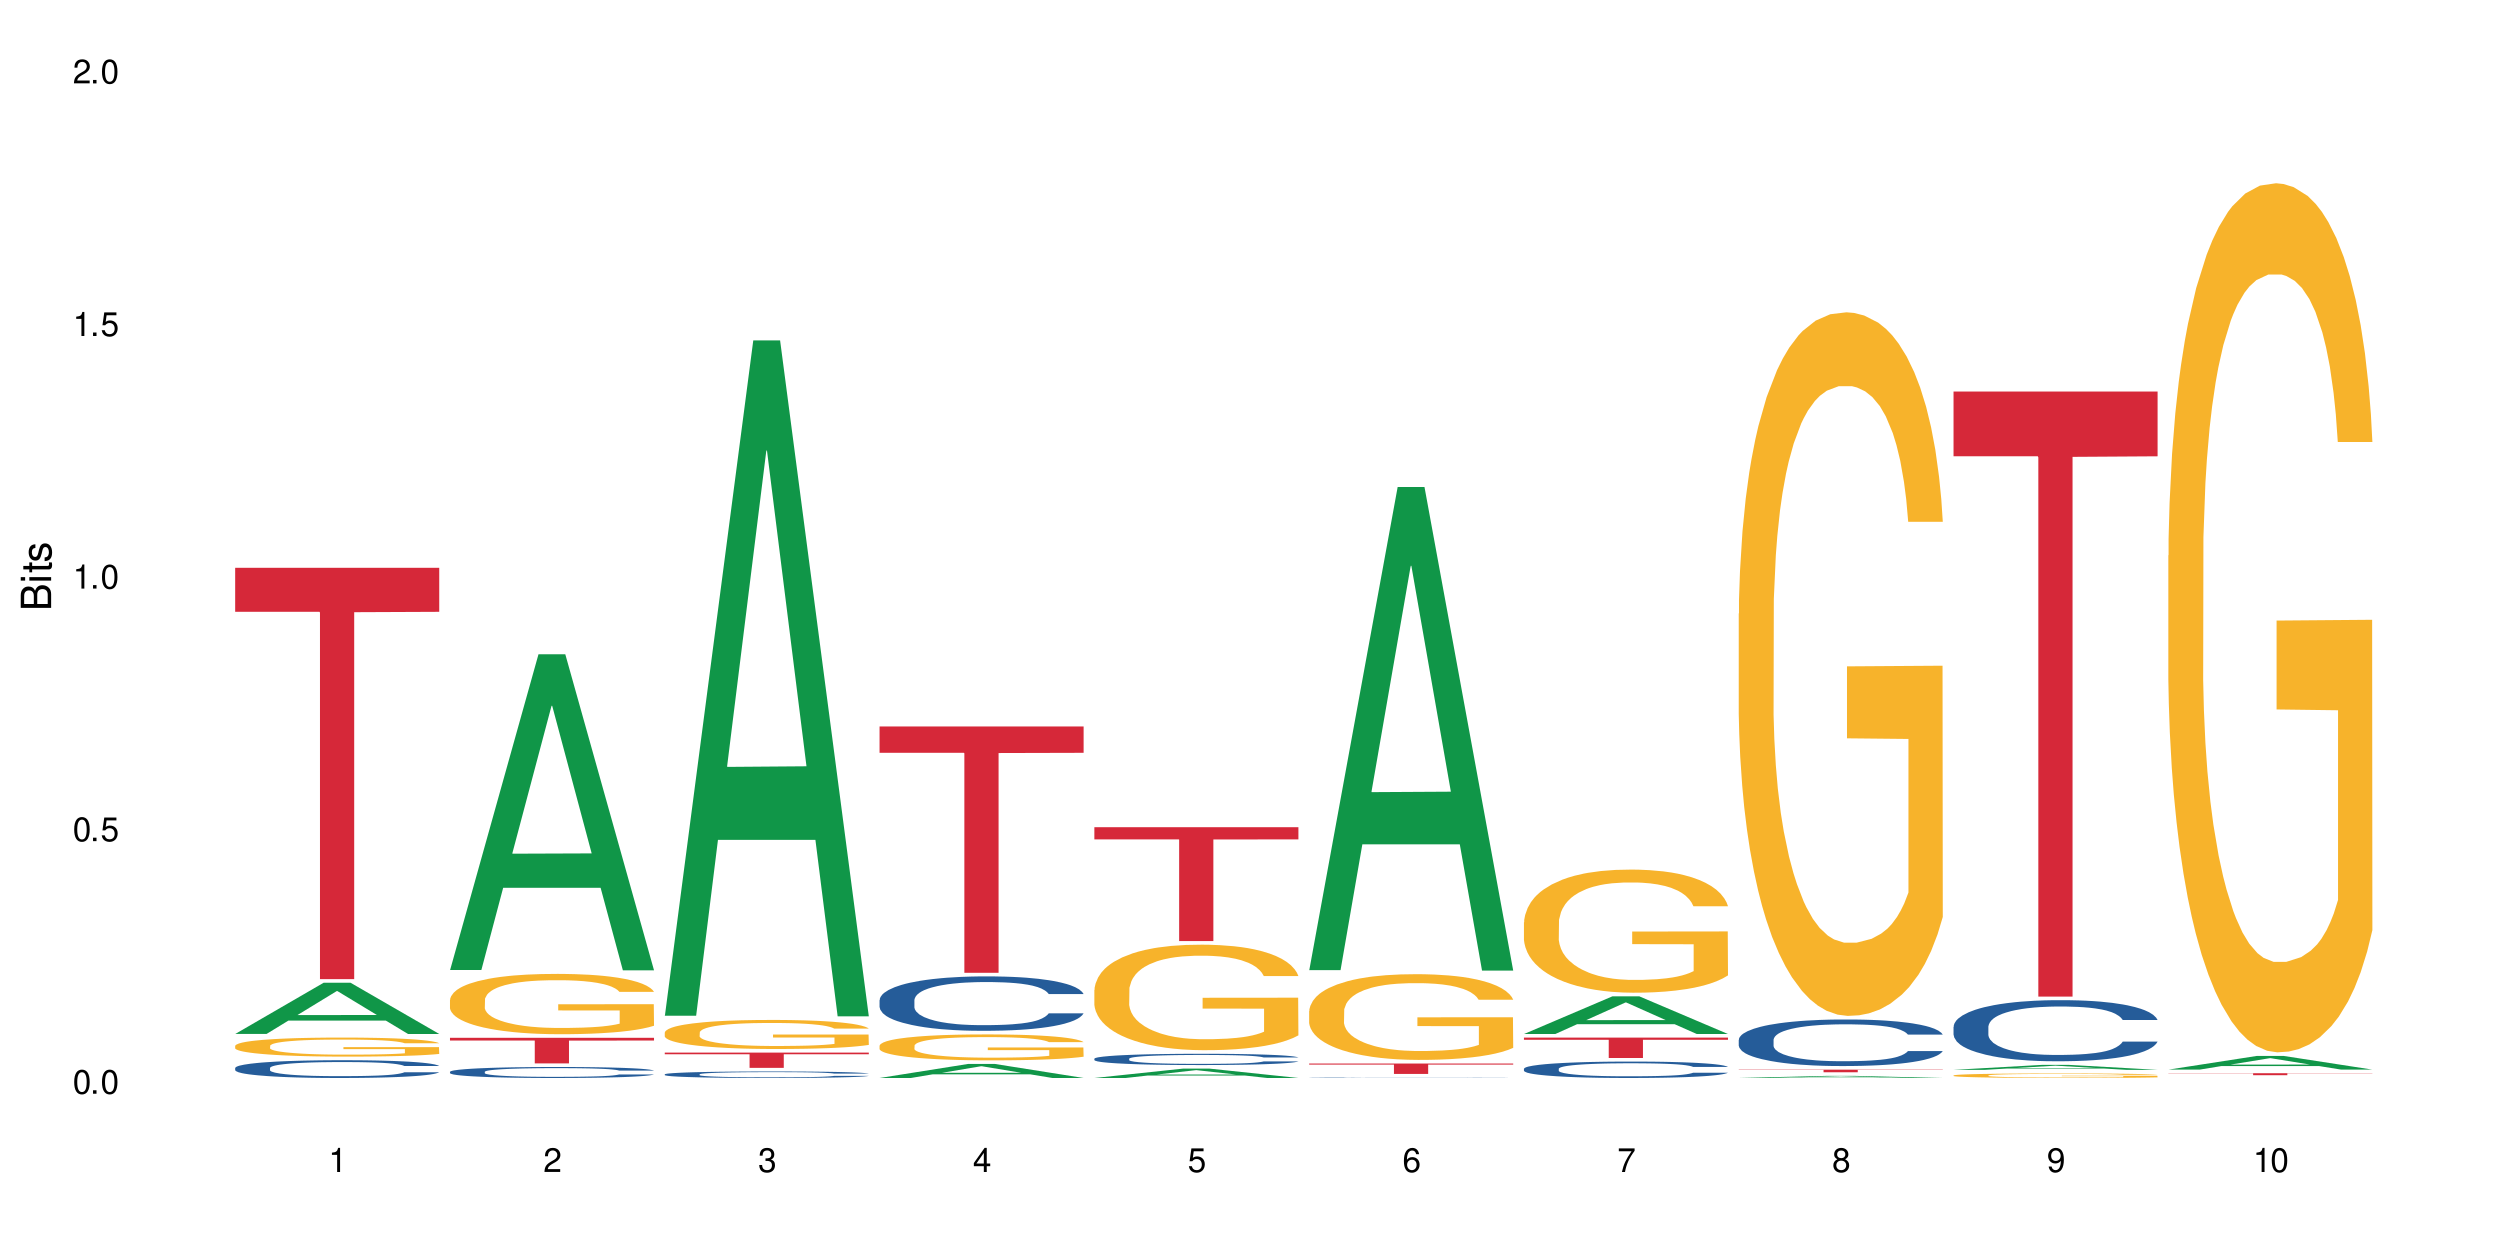 <?xml version="1.0" encoding="UTF-8"?>
<svg xmlns="http://www.w3.org/2000/svg" xmlns:xlink="http://www.w3.org/1999/xlink" width="720" height="360" viewBox="0 0 720 360">
<defs>
<g>
<g id="glyph-0-0">
</g>
<g id="glyph-0-1">
<path d="M 2.641 -6.938 C 2 -6.938 1.422 -6.656 1.078 -6.172 C 0.641 -5.562 0.406 -4.641 0.406 -3.359 C 0.406 -1.016 1.188 0.219 2.641 0.219 C 4.078 0.219 4.859 -1.016 4.859 -3.297 C 4.859 -4.641 4.656 -5.547 4.203 -6.172 C 3.844 -6.656 3.281 -6.938 2.641 -6.938 Z M 2.641 -6.188 C 3.547 -6.188 4 -5.25 4 -3.375 C 4 -1.406 3.562 -0.484 2.625 -0.484 C 1.734 -0.484 1.281 -1.438 1.281 -3.344 C 1.281 -5.25 1.734 -6.188 2.641 -6.188 Z M 2.641 -6.188 "/>
</g>
<g id="glyph-0-2">
<path d="M 1.828 -1 L 0.828 -1 L 0.828 0 L 1.828 0 Z M 1.828 -1 "/>
</g>
<g id="glyph-0-3">
<path d="M 4.562 -6.797 L 1.062 -6.797 L 0.547 -3.094 L 1.328 -3.094 C 1.719 -3.562 2.047 -3.734 2.578 -3.734 C 3.484 -3.734 4.062 -3.109 4.062 -2.094 C 4.062 -1.125 3.484 -0.531 2.578 -0.531 C 1.828 -0.531 1.375 -0.906 1.188 -1.672 L 0.328 -1.672 C 0.453 -1.109 0.547 -0.844 0.75 -0.594 C 1.125 -0.078 1.828 0.219 2.594 0.219 C 3.969 0.219 4.922 -0.781 4.922 -2.219 C 4.922 -3.562 4.031 -4.484 2.719 -4.484 C 2.25 -4.484 1.859 -4.359 1.469 -4.062 L 1.734 -5.969 L 4.562 -5.969 Z M 4.562 -6.797 "/>
</g>
<g id="glyph-0-4">
<path d="M 2.484 -4.938 L 2.484 0 L 3.328 0 L 3.328 -6.938 L 2.766 -6.938 C 2.469 -5.875 2.281 -5.734 0.984 -5.562 L 0.984 -4.938 Z M 2.484 -4.938 "/>
</g>
<g id="glyph-0-5">
<path d="M 4.859 -0.828 L 1.281 -0.828 C 1.359 -1.406 1.672 -1.781 2.5 -2.281 L 3.469 -2.828 C 4.406 -3.344 4.906 -4.062 4.906 -4.906 C 4.906 -5.484 4.672 -6.031 4.266 -6.406 C 3.859 -6.766 3.375 -6.938 2.719 -6.938 C 1.859 -6.938 1.219 -6.625 0.844 -6.031 C 0.609 -5.672 0.5 -5.234 0.484 -4.531 L 1.328 -4.531 C 1.359 -5.016 1.406 -5.281 1.531 -5.516 C 1.75 -5.938 2.188 -6.203 2.703 -6.203 C 3.469 -6.203 4.031 -5.641 4.031 -4.891 C 4.031 -4.344 3.719 -3.859 3.125 -3.516 L 2.234 -3 C 0.812 -2.172 0.406 -1.531 0.328 -0.016 L 4.859 -0.016 Z M 4.859 -0.828 "/>
</g>
<g id="glyph-0-6">
<path d="M 2.125 -3.188 L 2.578 -3.188 C 3.5 -3.188 3.984 -2.766 3.984 -1.922 C 3.984 -1.062 3.469 -0.531 2.594 -0.531 C 1.656 -0.531 1.203 -1 1.156 -2.016 L 0.312 -2.016 C 0.344 -1.453 0.438 -1.094 0.609 -0.781 C 0.953 -0.109 1.625 0.219 2.547 0.219 C 3.953 0.219 4.859 -0.625 4.859 -1.938 C 4.859 -2.828 4.516 -3.297 3.703 -3.594 C 4.344 -3.844 4.656 -4.328 4.656 -5.031 C 4.656 -6.219 3.875 -6.938 2.578 -6.938 C 1.203 -6.938 0.484 -6.172 0.453 -4.703 L 1.297 -4.703 C 1.312 -5.125 1.344 -5.359 1.453 -5.578 C 1.641 -5.969 2.062 -6.203 2.594 -6.203 C 3.344 -6.203 3.797 -5.75 3.797 -5 C 3.797 -4.516 3.609 -4.219 3.25 -4.047 C 3.016 -3.953 2.703 -3.922 2.125 -3.906 Z M 2.125 -3.188 "/>
</g>
<g id="glyph-0-7">
<path d="M 3.141 -1.672 L 3.141 0 L 3.984 0 L 3.984 -1.672 L 4.984 -1.672 L 4.984 -2.438 L 3.984 -2.438 L 3.984 -6.938 L 3.359 -6.938 L 0.266 -2.578 L 0.266 -1.672 Z M 3.141 -2.438 L 1 -2.438 L 3.141 -5.5 Z M 3.141 -2.438 "/>
</g>
<g id="glyph-0-8">
<path d="M 4.781 -5.125 C 4.609 -6.266 3.891 -6.938 2.844 -6.938 C 2.094 -6.938 1.422 -6.578 1.031 -5.953 C 0.594 -5.266 0.406 -4.422 0.406 -3.172 C 0.406 -2 0.578 -1.25 0.984 -0.641 C 1.359 -0.078 1.953 0.219 2.703 0.219 C 3.984 0.219 4.922 -0.75 4.922 -2.094 C 4.922 -3.375 4.062 -4.281 2.844 -4.281 C 2.172 -4.281 1.641 -4.031 1.281 -3.516 C 1.281 -5.234 1.828 -6.188 2.797 -6.188 C 3.391 -6.188 3.797 -5.797 3.938 -5.125 Z M 2.734 -3.531 C 3.547 -3.531 4.062 -2.953 4.062 -2.031 C 4.062 -1.156 3.484 -0.531 2.703 -0.531 C 1.922 -0.531 1.328 -1.188 1.328 -2.078 C 1.328 -2.938 1.906 -3.531 2.734 -3.531 Z M 2.734 -3.531 "/>
</g>
<g id="glyph-0-9">
<path d="M 4.984 -6.797 L 0.438 -6.797 L 0.438 -5.969 L 4.109 -5.969 C 2.5 -3.656 1.828 -2.234 1.328 0 L 2.219 0 C 2.594 -2.172 3.453 -4.047 4.984 -6.094 Z M 4.984 -6.797 "/>
</g>
<g id="glyph-0-10">
<path d="M 3.75 -3.656 C 4.469 -4.094 4.688 -4.438 4.688 -5.078 C 4.688 -6.172 3.844 -6.938 2.641 -6.938 C 1.438 -6.938 0.594 -6.172 0.594 -5.094 C 0.594 -4.438 0.812 -4.094 1.516 -3.656 C 0.734 -3.266 0.359 -2.703 0.359 -1.922 C 0.359 -0.656 1.281 0.219 2.641 0.219 C 3.984 0.219 4.922 -0.656 4.922 -1.922 C 4.922 -2.703 4.531 -3.266 3.75 -3.656 Z M 2.641 -6.188 C 3.359 -6.188 3.812 -5.75 3.812 -5.062 C 3.812 -4.406 3.344 -3.984 2.641 -3.984 C 1.922 -3.984 1.453 -4.406 1.453 -5.078 C 1.453 -5.75 1.922 -6.188 2.641 -6.188 Z M 2.641 -3.266 C 3.484 -3.266 4.062 -2.719 4.062 -1.906 C 4.062 -1.078 3.484 -0.531 2.625 -0.531 C 1.797 -0.531 1.219 -1.094 1.219 -1.906 C 1.219 -2.719 1.781 -3.266 2.641 -3.266 Z M 2.641 -3.266 "/>
</g>
<g id="glyph-0-11">
<path d="M 0.516 -1.578 C 0.672 -0.453 1.406 0.219 2.438 0.219 C 3.188 0.219 3.859 -0.141 4.266 -0.766 C 4.688 -1.453 4.891 -2.297 4.891 -3.547 C 4.891 -4.719 4.703 -5.453 4.312 -6.078 C 3.938 -6.641 3.344 -6.938 2.594 -6.938 C 1.297 -6.938 0.359 -5.969 0.359 -4.625 C 0.359 -3.344 1.234 -2.453 2.453 -2.453 C 3.094 -2.453 3.578 -2.672 4.016 -3.203 C 4 -1.484 3.469 -0.531 2.5 -0.531 C 1.906 -0.531 1.484 -0.906 1.359 -1.578 Z M 2.578 -6.203 C 3.375 -6.203 3.969 -5.531 3.969 -4.641 C 3.969 -3.797 3.391 -3.188 2.547 -3.188 C 1.734 -3.188 1.234 -3.766 1.234 -4.688 C 1.234 -5.562 1.797 -6.203 2.578 -6.203 Z M 2.578 -6.203 "/>
</g>
<g id="glyph-1-0">
</g>
<g id="glyph-1-1">
<path d="M 0 -0.953 L 0 -4.891 C 0 -5.719 -0.234 -6.344 -0.734 -6.797 C -1.188 -7.234 -1.812 -7.469 -2.5 -7.469 C -3.547 -7.469 -4.188 -7 -4.625 -5.875 C -4.984 -6.688 -5.625 -7.094 -6.531 -7.094 C -7.172 -7.094 -7.734 -6.859 -8.141 -6.391 C -8.562 -5.922 -8.75 -5.344 -8.75 -4.5 L -8.75 -0.953 Z M -4.984 -2.062 L -7.766 -2.062 L -7.766 -4.219 C -7.766 -4.844 -7.688 -5.203 -7.453 -5.5 C -7.219 -5.812 -6.859 -5.969 -6.375 -5.969 C -5.891 -5.969 -5.531 -5.812 -5.297 -5.5 C -5.062 -5.203 -4.984 -4.844 -4.984 -4.219 Z M -0.984 -2.062 L -4 -2.062 L -4 -4.781 C -4 -5.766 -3.438 -6.359 -2.484 -6.359 C -1.547 -6.359 -0.984 -5.766 -0.984 -4.781 Z M -0.984 -2.062 "/>
</g>
<g id="glyph-1-2">
<path d="M -6.281 -1.797 L -6.281 -0.797 L 0 -0.797 L 0 -1.797 Z M -8.75 -1.797 L -8.75 -0.797 L -7.484 -0.797 L -7.484 -1.797 Z M -8.75 -1.797 "/>
</g>
<g id="glyph-1-3">
<path d="M -6.281 -3.047 L -6.281 -2.016 L -8.016 -2.016 L -8.016 -1.016 L -6.281 -1.016 L -6.281 -0.172 L -5.469 -0.172 L -5.469 -1.016 L -0.719 -1.016 C -0.078 -1.016 0.281 -1.453 0.281 -2.234 C 0.281 -2.5 0.25 -2.719 0.188 -3.047 L -0.641 -3.047 C -0.609 -2.906 -0.594 -2.766 -0.594 -2.562 C -0.594 -2.141 -0.719 -2.016 -1.156 -2.016 L -5.469 -2.016 L -5.469 -3.047 Z M -6.281 -3.047 "/>
</g>
<g id="glyph-1-4">
<path d="M -4.531 -5.25 C -5.766 -5.25 -6.469 -4.422 -6.469 -2.969 C -6.469 -1.516 -5.719 -0.562 -4.547 -0.562 C -3.562 -0.562 -3.094 -1.062 -2.734 -2.562 L -2.516 -3.484 C -2.344 -4.188 -2.094 -4.469 -1.641 -4.469 C -1.047 -4.469 -0.641 -3.875 -0.641 -3 C -0.641 -2.453 -0.797 -2 -1.062 -1.75 C -1.25 -1.594 -1.422 -1.531 -1.875 -1.469 L -1.875 -0.406 C -0.422 -0.453 0.281 -1.266 0.281 -2.922 C 0.281 -4.5 -0.5 -5.516 -1.719 -5.516 C -2.656 -5.516 -3.172 -4.984 -3.469 -3.734 L -3.703 -2.766 C -3.891 -1.953 -4.156 -1.609 -4.594 -1.609 C -5.188 -1.609 -5.547 -2.125 -5.547 -2.938 C -5.547 -3.75 -5.203 -4.172 -4.531 -4.203 Z M -4.531 -5.25 "/>
</g>
</g>
</defs>
<rect x="-72" y="-36" width="864" height="432" fill="rgb(100%, 100%, 100%)" fill-opacity="1"/>
<path fill-rule="nonzero" fill="rgb(6.275%, 58.824%, 28.235%)" fill-opacity="1" d="M 67.73 297.773 L 67.793 297.758 L 93.223 283.023 L 100.945 283.023 L 126.5 297.785 L 117.52 297.785 L 111.117 293.934 L 83.051 293.934 L 76.773 297.773 L 67.73 297.773 L 85.75 292.336 L 108.543 292.324 L 97.176 285.434 L 97.051 285.422 L 96.926 285.461 L 85.688 292.324 L 85.75 292.336 Z M 67.73 297.773 "/>
<path fill-rule="nonzero" fill="rgb(14.51%, 36.078%, 60%)" fill-opacity="1" d="M 67.73 307.57 L 67.801 307.566 L 67.801 307.453 L 68.02 307.273 L 68.52 307.051 L 69.02 306.895 L 70.312 306.621 L 72.102 306.352 L 73.965 306.148 L 75.328 306.023 L 76.547 305.934 L 79.34 305.758 L 81.133 305.668 L 83.066 305.59 L 85.434 305.512 L 87.152 305.465 L 91.023 305.391 L 93.891 305.355 L 96.113 305.344 L 100.914 305.344 L 103.781 305.359 L 105.859 305.383 L 108.152 305.422 L 110.086 305.465 L 113.457 305.566 L 116.465 305.699 L 117.828 305.773 L 119.977 305.918 L 121.625 306.059 L 122.773 306.18 L 124.062 306.352 L 125.207 306.562 L 126.07 306.801 L 126.5 307.004 L 116.465 307.004 L 115.965 306.816 L 115.391 306.672 L 114.316 306.48 L 113.238 306.344 L 111.734 306.207 L 110.375 306.117 L 108.512 306.031 L 106.863 305.973 L 105.141 305.934 L 103.492 305.902 L 100.34 305.875 L 96.684 305.875 L 95.324 305.887 L 92.527 305.922 L 91.023 305.957 L 88.871 306.02 L 87.367 306.082 L 85.578 306.176 L 84.359 306.254 L 82.852 306.375 L 81.777 306.484 L 80.559 306.637 L 79.844 306.754 L 79.199 306.887 L 78.625 307.039 L 78.195 307.203 L 77.906 307.379 L 77.766 307.547 L 77.766 308.27 L 77.906 308.441 L 78.266 308.637 L 79.199 308.922 L 80.559 309.168 L 82.137 309.367 L 83.641 309.508 L 84.5 309.574 L 85.648 309.648 L 87.441 309.742 L 90.02 309.836 L 91.523 309.871 L 93.816 309.91 L 96.184 309.93 L 99.336 309.93 L 102.133 309.91 L 103.996 309.887 L 105.93 309.848 L 108.582 309.77 L 110.23 309.695 L 111.664 309.605 L 112.738 309.516 L 113.457 309.441 L 114.531 309.297 L 115.391 309.137 L 116.035 308.973 L 116.465 308.812 L 126.5 308.812 L 126.07 309 L 125.422 309.184 L 124.777 309.32 L 123.777 309.484 L 122.629 309.629 L 120.98 309.793 L 119.617 309.898 L 117.828 310.016 L 116.18 310.105 L 114.387 310.184 L 111.734 310.277 L 110.016 310.324 L 108.152 310.367 L 105.93 310.406 L 103.137 310.438 L 100.125 310.457 L 97.328 310.461 L 94.32 310.453 L 92.098 310.434 L 89.16 310.391 L 85.504 310.309 L 82.852 310.219 L 80.773 310.129 L 78.984 310.035 L 76.977 309.91 L 74.395 309.703 L 72.82 309.543 L 71.746 309.414 L 70.527 309.23 L 69.664 309.066 L 68.664 308.805 L 67.945 308.473 L 67.73 308.215 Z M 67.73 307.57 "/>
<path fill-rule="nonzero" fill="rgb(96.863%, 70.196%, 16.863%)" fill-opacity="1" d="M 67.73 301.172 L 67.801 301.164 L 67.801 301.066 L 68.09 300.84 L 68.805 300.527 L 69.738 300.273 L 70.742 300.074 L 71.387 299.969 L 72.461 299.816 L 73.395 299.707 L 75.758 299.48 L 78.77 299.273 L 80.418 299.18 L 82.281 299.098 L 84.93 299 L 86.148 298.965 L 89.875 298.887 L 94.105 298.836 L 98.762 298.82 L 100.914 298.824 L 103.852 298.844 L 107.863 298.902 L 110.16 298.949 L 111.949 299 L 113.812 299.066 L 116.105 299.168 L 118.258 299.285 L 119.977 299.406 L 121.695 299.559 L 123.129 299.719 L 124.348 299.895 L 125.422 300.102 L 126.07 300.277 L 126.5 300.453 L 116.535 300.453 L 115.965 300.277 L 115.32 300.145 L 114.242 299.977 L 113.168 299.859 L 112.094 299.762 L 110.086 299.633 L 108.367 299.551 L 106.215 299.48 L 104.137 299.438 L 101.773 299.406 L 100.34 299.398 L 96.543 299.398 L 93.102 299.434 L 91.094 299.473 L 89.66 299.512 L 87.656 299.586 L 86.438 299.648 L 85.719 299.688 L 83.57 299.844 L 82.137 299.984 L 81.348 300.078 L 80.344 300.23 L 79.629 300.363 L 78.84 300.562 L 78.41 300.715 L 77.836 301.055 L 77.766 301.957 L 77.98 302.148 L 78.41 302.352 L 78.984 302.535 L 79.844 302.723 L 80.703 302.871 L 82.207 303.066 L 83.496 303.195 L 84.5 303.281 L 86.438 303.414 L 87.227 303.461 L 89.09 303.551 L 91.023 303.621 L 93.387 303.68 L 95.18 303.711 L 98.047 303.734 L 101.703 303.734 L 106 303.707 L 108.727 303.664 L 110.59 303.625 L 111.809 303.59 L 113.312 303.535 L 114.387 303.484 L 115.391 303.43 L 116.609 303.344 L 116.609 302.148 L 98.906 302.145 L 98.906 301.582 L 126.426 301.578 L 126.5 303.535 L 124.992 303.672 L 123.129 303.801 L 121.34 303.902 L 119.477 303.988 L 116.824 304.082 L 114.672 304.141 L 111.375 304.211 L 108.367 304.258 L 105.215 304.289 L 102.418 304.301 L 99.121 304.309 L 96.184 304.297 L 93.031 304.266 L 90.52 304.227 L 88.227 304.176 L 85.934 304.113 L 83.066 304.008 L 81.203 303.922 L 79.27 303.816 L 77.336 303.691 L 75.613 303.555 L 74.469 303.449 L 73.32 303.332 L 72.102 303.18 L 70.957 303.008 L 70.098 302.855 L 69.309 302.68 L 68.734 302.512 L 68.16 302.289 L 67.875 302.109 L 67.73 301.953 Z M 67.73 301.172 "/>
<path fill-rule="nonzero" fill="rgb(83.922%, 15.686%, 22.353%)" fill-opacity="1" d="M 67.73 163.52 L 126.5 163.52 L 126.5 176.203 L 102.008 176.312 L 102.008 281.988 L 92.152 281.988 L 92.152 176.426 L 92.008 176.203 L 67.73 176.203 Z M 67.73 163.52 "/>
<path fill-rule="nonzero" fill="rgb(6.275%, 58.824%, 28.235%)" fill-opacity="1" d="M 129.594 279.363 L 129.656 279.277 L 155.082 188.434 L 162.805 188.434 L 188.359 279.449 L 179.383 279.449 L 172.977 255.691 L 144.91 255.691 L 138.633 279.363 L 129.594 279.363 L 147.613 245.863 L 170.402 245.777 L 159.039 203.305 L 158.914 203.219 L 158.789 203.473 L 147.547 245.777 L 147.613 245.863 Z M 129.594 279.363 "/>
<path fill-rule="nonzero" fill="rgb(14.51%, 36.078%, 60%)" fill-opacity="1" d="M 129.594 308.672 L 129.664 308.668 L 129.664 308.602 L 129.879 308.492 L 130.379 308.352 L 130.883 308.258 L 132.172 308.086 L 133.965 307.922 L 135.828 307.793 L 137.188 307.719 L 138.406 307.66 L 141.203 307.551 L 142.992 307.496 L 144.93 307.449 L 147.293 307.398 L 149.016 307.371 L 152.883 307.324 L 155.75 307.305 L 157.973 307.297 L 162.773 307.297 L 165.641 307.305 L 167.719 307.32 L 170.012 307.344 L 171.949 307.371 L 175.316 307.434 L 178.324 307.516 L 179.688 307.562 L 181.836 307.652 L 183.484 307.738 L 184.633 307.812 L 185.922 307.922 L 187.07 308.051 L 187.93 308.199 L 188.359 308.324 L 178.324 308.324 L 177.824 308.207 L 177.25 308.117 L 176.176 308 L 175.102 307.914 L 173.598 307.832 L 172.234 307.777 L 170.371 307.719 L 168.723 307.688 L 167.004 307.66 L 165.355 307.641 L 162.199 307.625 L 158.547 307.625 L 157.184 307.629 L 154.391 307.652 L 152.883 307.676 L 150.734 307.715 L 149.23 307.754 L 147.438 307.809 L 146.219 307.859 L 144.715 307.934 L 143.641 308 L 142.422 308.098 L 141.703 308.168 L 141.059 308.25 L 140.484 308.344 L 140.055 308.445 L 139.77 308.555 L 139.625 308.656 L 139.625 309.105 L 139.77 309.211 L 140.129 309.332 L 141.059 309.508 L 142.422 309.664 L 143.996 309.785 L 145.504 309.871 L 146.363 309.91 L 147.508 309.957 L 149.301 310.016 L 151.879 310.074 L 153.387 310.098 L 155.68 310.121 L 158.043 310.133 L 161.199 310.133 L 163.992 310.121 L 165.855 310.105 L 167.789 310.082 L 170.441 310.031 L 172.09 309.988 L 173.523 309.934 L 174.598 309.875 L 175.316 309.832 L 176.391 309.742 L 177.25 309.641 L 177.895 309.539 L 178.324 309.441 L 188.359 309.441 L 187.93 309.559 L 187.285 309.672 L 186.641 309.754 L 185.637 309.855 L 184.488 309.945 L 182.84 310.047 L 181.48 310.113 L 179.688 310.188 L 178.039 310.242 L 176.246 310.289 L 173.598 310.348 L 171.875 310.379 L 170.012 310.402 L 167.789 310.426 L 164.996 310.445 L 161.984 310.457 L 159.191 310.461 L 156.18 310.457 L 153.957 310.445 L 151.02 310.418 L 147.367 310.367 L 144.715 310.312 L 142.637 310.258 L 140.844 310.199 L 138.836 310.121 L 136.258 309.992 L 134.68 309.895 L 133.605 309.812 L 132.387 309.699 L 131.527 309.598 L 130.523 309.438 L 129.809 309.23 L 129.594 309.07 Z M 129.594 308.672 "/>
<path fill-rule="nonzero" fill="rgb(96.863%, 70.196%, 16.863%)" fill-opacity="1" d="M 129.594 287.926 L 129.664 287.91 L 129.664 287.59 L 129.949 286.879 L 130.668 285.895 L 131.598 285.082 L 132.602 284.449 L 133.246 284.117 L 134.32 283.641 L 135.254 283.289 L 137.617 282.578 L 140.629 281.91 L 142.277 281.625 L 144.141 281.355 L 146.793 281.055 L 148.012 280.941 L 151.738 280.688 L 155.965 280.531 L 160.625 280.48 L 162.773 280.5 L 165.711 280.562 L 169.727 280.734 L 172.02 280.895 L 173.812 281.055 L 175.676 281.262 L 177.969 281.578 L 180.117 281.957 L 181.836 282.34 L 183.559 282.816 L 184.992 283.324 L 186.211 283.879 L 187.285 284.543 L 187.93 285.102 L 188.359 285.656 L 178.398 285.656 L 177.824 285.102 L 177.18 284.672 L 176.105 284.148 L 175.031 283.766 L 173.953 283.465 L 171.949 283.055 L 170.227 282.801 L 168.078 282.578 L 166 282.434 L 163.633 282.34 L 162.199 282.309 L 158.402 282.309 L 154.961 282.418 L 152.957 282.547 L 151.523 282.672 L 149.516 282.91 L 148.297 283.102 L 147.582 283.227 L 145.43 283.719 L 143.996 284.164 L 143.207 284.465 L 142.207 284.941 L 141.488 285.371 L 140.699 286.004 L 140.27 286.48 L 139.695 287.559 L 139.625 290.414 L 139.84 291.02 L 140.27 291.668 L 140.844 292.238 L 141.703 292.844 L 142.562 293.305 L 144.07 293.922 L 145.359 294.336 L 146.363 294.605 L 148.297 295.031 L 149.086 295.176 L 150.949 295.461 L 152.883 295.684 L 155.25 295.875 L 157.039 295.969 L 159.906 296.047 L 163.562 296.047 L 167.863 295.953 L 170.586 295.828 L 172.449 295.699 L 173.668 295.59 L 175.172 295.414 L 176.246 295.254 L 177.25 295.082 L 178.469 294.812 L 178.469 291.02 L 160.766 291.004 L 160.766 289.227 L 188.289 289.211 L 188.359 295.414 L 186.855 295.844 L 184.992 296.254 L 183.199 296.57 L 181.336 296.84 L 178.684 297.145 L 176.535 297.332 L 173.238 297.555 L 170.227 297.699 L 167.074 297.793 L 164.277 297.84 L 160.984 297.855 L 158.043 297.824 L 154.891 297.73 L 152.383 297.602 L 150.09 297.445 L 147.797 297.238 L 144.93 296.906 L 143.066 296.637 L 141.129 296.301 L 139.195 295.906 L 137.477 295.477 L 136.328 295.145 L 135.184 294.762 L 133.965 294.285 L 132.816 293.746 L 131.957 293.254 L 131.168 292.699 L 130.594 292.176 L 130.023 291.461 L 129.734 290.891 L 129.594 290.398 Z M 129.594 287.926 "/>
<path fill-rule="nonzero" fill="rgb(83.922%, 15.686%, 22.353%)" fill-opacity="1" d="M 129.594 298.891 L 188.359 298.891 L 188.359 299.68 L 163.867 299.688 L 163.867 306.262 L 154.012 306.262 L 154.012 299.695 L 153.871 299.68 L 129.594 299.68 Z M 129.594 298.891 "/>
<path fill-rule="nonzero" fill="rgb(6.275%, 58.824%, 28.235%)" fill-opacity="1" d="M 191.453 292.523 L 191.516 292.34 L 216.945 98.031 L 224.668 98.031 L 250.219 292.707 L 241.242 292.707 L 234.84 241.891 L 206.773 241.891 L 200.492 292.523 L 191.453 292.523 L 209.473 220.867 L 232.266 220.688 L 220.898 129.84 L 220.773 129.656 L 220.648 130.203 L 209.41 220.688 L 209.473 220.867 Z M 191.453 292.523 "/>
<path fill-rule="nonzero" fill="rgb(14.51%, 36.078%, 60%)" fill-opacity="1" d="M 191.453 309.398 L 191.523 309.398 L 191.523 309.355 L 191.738 309.293 L 192.242 309.207 L 192.742 309.152 L 194.031 309.051 L 195.824 308.953 L 197.688 308.875 L 199.051 308.832 L 200.27 308.797 L 203.062 308.734 L 204.855 308.703 L 206.789 308.672 L 209.156 308.645 L 210.875 308.625 L 214.746 308.598 L 217.613 308.586 L 219.832 308.582 L 224.637 308.582 L 227.5 308.59 L 229.582 308.598 L 231.875 308.609 L 233.809 308.625 L 237.176 308.664 L 240.188 308.711 L 241.547 308.738 L 243.699 308.793 L 245.348 308.844 L 246.492 308.891 L 247.785 308.953 L 248.93 309.031 L 249.789 309.117 L 250.219 309.191 L 240.188 309.191 L 239.684 309.121 L 239.113 309.07 L 238.035 309 L 236.961 308.949 L 235.457 308.898 L 234.094 308.867 L 232.23 308.832 L 230.582 308.812 L 228.863 308.797 L 227.215 308.789 L 224.062 308.777 L 220.406 308.777 L 219.043 308.781 L 216.25 308.793 L 214.746 308.805 L 212.594 308.832 L 211.09 308.852 L 209.297 308.887 L 208.078 308.918 L 206.574 308.961 L 205.5 309 L 204.281 309.059 L 203.566 309.102 L 202.918 309.148 L 202.348 309.207 L 201.918 309.266 L 201.629 309.328 L 201.484 309.391 L 201.484 309.656 L 201.629 309.719 L 201.988 309.793 L 202.918 309.895 L 204.281 309.988 L 205.859 310.059 L 207.363 310.109 L 208.223 310.137 L 209.371 310.164 L 211.16 310.195 L 213.742 310.23 L 215.246 310.246 L 217.539 310.258 L 219.906 310.266 L 223.059 310.266 L 225.852 310.258 L 227.715 310.25 L 229.652 310.234 L 232.305 310.207 L 233.953 310.18 L 235.387 310.148 L 236.461 310.113 L 237.176 310.086 L 238.254 310.035 L 239.113 309.977 L 239.758 309.914 L 240.188 309.855 L 250.219 309.855 L 249.789 309.926 L 249.145 309.992 L 248.5 310.043 L 247.496 310.102 L 246.352 310.156 L 244.703 310.215 L 243.34 310.254 L 241.547 310.297 L 239.898 310.332 L 238.109 310.359 L 235.457 310.395 L 233.738 310.41 L 231.875 310.426 L 229.652 310.441 L 226.855 310.453 L 223.848 310.461 L 221.051 310.461 L 218.043 310.457 L 215.82 310.449 L 212.883 310.438 L 209.227 310.406 L 206.574 310.371 L 204.496 310.34 L 202.703 310.305 L 200.699 310.258 L 198.117 310.184 L 196.543 310.125 L 195.465 310.078 L 194.246 310.008 L 193.387 309.949 L 192.383 309.852 L 191.668 309.73 L 191.453 309.637 Z M 191.453 309.398 "/>
<path fill-rule="nonzero" fill="rgb(96.863%, 70.196%, 16.863%)" fill-opacity="1" d="M 191.453 297.328 L 191.523 297.32 L 191.523 297.168 L 191.812 296.824 L 192.527 296.348 L 193.461 295.957 L 194.461 295.652 L 195.109 295.492 L 196.184 295.262 L 197.113 295.094 L 199.48 294.75 L 202.488 294.43 L 204.137 294.293 L 206 294.16 L 208.652 294.016 L 209.871 293.961 L 213.598 293.84 L 217.828 293.766 L 222.484 293.742 L 224.637 293.75 L 227.574 293.777 L 231.586 293.863 L 233.879 293.941 L 235.672 294.016 L 237.535 294.117 L 239.828 294.27 L 241.98 294.453 L 243.699 294.637 L 245.418 294.863 L 246.852 295.109 L 248.07 295.379 L 249.145 295.699 L 249.789 295.965 L 250.219 296.234 L 240.258 296.234 L 239.684 295.965 L 239.039 295.758 L 237.965 295.508 L 236.891 295.324 L 235.816 295.18 L 233.809 294.98 L 232.09 294.855 L 229.938 294.75 L 227.859 294.68 L 225.496 294.637 L 224.062 294.621 L 220.262 294.621 L 216.824 294.672 L 214.816 294.734 L 213.383 294.797 L 211.375 294.91 L 210.156 295.004 L 209.441 295.062 L 207.293 295.301 L 205.859 295.516 L 205.07 295.66 L 204.066 295.891 L 203.348 296.098 L 202.562 296.402 L 202.133 296.633 L 201.559 297.152 L 201.484 298.527 L 201.703 298.816 L 202.133 299.133 L 202.703 299.406 L 203.566 299.699 L 204.426 299.918 L 205.93 300.219 L 207.219 300.418 L 208.223 300.547 L 210.156 300.754 L 210.945 300.82 L 212.809 300.961 L 214.746 301.066 L 217.109 301.156 L 218.902 301.203 L 221.77 301.242 L 225.422 301.242 L 229.723 301.195 L 232.445 301.137 L 234.309 301.074 L 235.527 301.02 L 237.035 300.938 L 238.109 300.859 L 239.113 300.777 L 240.332 300.645 L 240.332 298.816 L 222.629 298.809 L 222.629 297.953 L 250.148 297.945 L 250.219 300.938 L 248.715 301.141 L 246.852 301.34 L 245.059 301.496 L 243.195 301.625 L 240.547 301.77 L 238.395 301.863 L 235.098 301.969 L 232.09 302.039 L 228.934 302.082 L 226.141 302.105 L 222.844 302.113 L 219.906 302.098 L 216.75 302.051 L 214.242 301.992 L 211.949 301.914 L 209.656 301.816 L 206.789 301.656 L 204.926 301.523 L 202.992 301.363 L 201.055 301.172 L 199.336 300.965 L 198.191 300.805 L 197.043 300.621 L 195.824 300.395 L 194.68 300.133 L 193.816 299.895 L 193.031 299.629 L 192.457 299.375 L 191.883 299.031 L 191.598 298.758 L 191.453 298.52 Z M 191.453 297.328 "/>
<path fill-rule="nonzero" fill="rgb(83.922%, 15.686%, 22.353%)" fill-opacity="1" d="M 191.453 303.148 L 250.219 303.148 L 250.219 303.621 L 225.727 303.625 L 225.727 307.547 L 215.875 307.547 L 215.875 303.629 L 215.73 303.621 L 191.453 303.621 Z M 191.453 303.148 "/>
<path fill-rule="nonzero" fill="rgb(6.275%, 58.824%, 28.235%)" fill-opacity="1" d="M 253.312 310.457 L 253.375 310.453 L 278.805 306.418 L 286.527 306.418 L 312.082 310.461 L 303.102 310.461 L 296.699 309.406 L 268.633 309.406 L 262.355 310.457 L 253.312 310.457 L 271.332 308.969 L 294.125 308.965 L 282.762 307.078 L 282.633 307.074 L 282.508 307.086 L 271.27 308.965 L 271.332 308.969 Z M 253.312 310.457 "/>
<path fill-rule="nonzero" fill="rgb(14.51%, 36.078%, 60%)" fill-opacity="1" d="M 253.312 288.027 L 253.387 288.012 L 253.387 287.668 L 253.602 287.125 L 254.102 286.438 L 254.605 285.965 L 255.895 285.121 L 257.684 284.305 L 259.547 283.676 L 260.91 283.301 L 262.129 283.016 L 264.922 282.484 L 266.715 282.215 L 268.652 281.969 L 271.016 281.727 L 272.734 281.582 L 276.605 281.355 L 279.473 281.254 L 281.695 281.211 L 286.496 281.211 L 289.363 281.27 L 291.441 281.34 L 293.734 281.453 L 295.668 281.582 L 299.039 281.898 L 302.047 282.301 L 303.41 282.527 L 305.559 282.973 L 307.207 283.402 L 308.355 283.773 L 309.645 284.305 L 310.793 284.949 L 311.652 285.68 L 312.082 286.293 L 302.047 286.293 L 301.547 285.723 L 300.973 285.277 L 299.898 284.691 L 298.824 284.277 L 297.316 283.859 L 295.957 283.59 L 294.094 283.316 L 292.445 283.145 L 290.723 283.016 L 289.074 282.93 L 285.922 282.844 L 282.266 282.844 L 280.906 282.871 L 278.109 282.988 L 276.605 283.086 L 274.457 283.289 L 272.949 283.473 L 271.16 283.762 L 269.941 284.004 L 268.434 284.375 L 267.359 284.703 L 266.141 285.176 L 265.426 285.535 L 264.781 285.938 L 264.207 286.41 L 263.777 286.91 L 263.492 287.441 L 263.348 287.953 L 263.348 290.176 L 263.492 290.691 L 263.848 291.289 L 264.781 292.164 L 266.141 292.922 L 267.719 293.523 L 269.223 293.953 L 270.082 294.156 L 271.23 294.383 L 273.023 294.668 L 275.602 294.957 L 277.105 295.07 L 279.402 295.184 L 281.766 295.242 L 284.918 295.242 L 287.715 295.184 L 289.578 295.113 L 291.512 295 L 294.164 294.754 L 295.812 294.527 L 297.246 294.254 L 298.32 293.984 L 299.039 293.754 L 300.113 293.309 L 300.973 292.824 L 301.617 292.32 L 302.047 291.836 L 312.082 291.836 L 311.652 292.406 L 311.008 292.965 L 310.363 293.383 L 309.359 293.883 L 308.211 294.324 L 306.562 294.828 L 305.203 295.156 L 303.41 295.516 L 301.762 295.785 L 299.969 296.031 L 297.316 296.316 L 295.598 296.461 L 293.734 296.59 L 291.512 296.703 L 288.719 296.805 L 285.707 296.859 L 282.914 296.875 L 279.902 296.848 L 277.68 296.789 L 274.742 296.66 L 271.086 296.402 L 268.434 296.129 L 266.355 295.859 L 264.566 295.57 L 262.559 295.184 L 259.98 294.555 L 258.402 294.07 L 257.328 293.668 L 256.109 293.109 L 255.25 292.609 L 254.246 291.805 L 253.527 290.789 L 253.312 290.004 Z M 253.312 288.027 "/>
<path fill-rule="nonzero" fill="rgb(96.863%, 70.196%, 16.863%)" fill-opacity="1" d="M 253.312 301.109 L 253.387 301.102 L 253.387 300.969 L 253.672 300.66 L 254.387 300.238 L 255.32 299.887 L 256.324 299.617 L 256.969 299.473 L 258.043 299.266 L 258.977 299.117 L 261.34 298.809 L 264.352 298.523 L 266 298.402 L 267.863 298.285 L 270.516 298.156 L 271.73 298.105 L 275.461 298 L 279.688 297.93 L 284.348 297.91 L 286.496 297.918 L 289.434 297.945 L 293.449 298.02 L 295.742 298.086 L 297.531 298.156 L 299.395 298.242 L 301.691 298.379 L 303.84 298.543 L 305.559 298.707 L 307.281 298.914 L 308.715 299.133 L 309.93 299.371 L 311.008 299.656 L 311.652 299.895 L 312.082 300.133 L 302.121 300.133 L 301.547 299.895 L 300.902 299.711 L 299.824 299.484 L 298.75 299.32 L 297.676 299.191 L 295.668 299.016 L 293.949 298.906 L 291.801 298.809 L 289.723 298.75 L 287.355 298.707 L 285.922 298.695 L 282.125 298.695 L 278.684 298.742 L 276.676 298.797 L 275.242 298.852 L 273.238 298.953 L 272.02 299.035 L 271.301 299.09 L 269.152 299.301 L 267.719 299.492 L 266.93 299.621 L 265.926 299.828 L 265.211 300.012 L 264.422 300.285 L 263.992 300.488 L 263.418 300.953 L 263.348 302.18 L 263.562 302.441 L 263.992 302.723 L 264.566 302.965 L 265.426 303.227 L 266.285 303.422 L 267.789 303.691 L 269.082 303.867 L 270.082 303.984 L 272.02 304.168 L 272.809 304.23 L 274.672 304.352 L 276.605 304.449 L 278.973 304.527 L 280.762 304.57 L 283.629 304.605 L 287.285 304.605 L 291.586 304.562 L 294.309 304.508 L 296.172 304.453 L 297.391 304.406 L 298.895 304.332 L 299.969 304.262 L 300.973 304.188 L 302.191 304.07 L 302.191 302.441 L 284.488 302.434 L 284.488 301.668 L 312.008 301.664 L 312.082 304.332 L 310.578 304.516 L 308.715 304.691 L 306.922 304.828 L 305.059 304.945 L 302.406 305.074 L 300.258 305.156 L 296.961 305.254 L 293.949 305.312 L 290.797 305.355 L 288 305.375 L 284.703 305.383 L 281.766 305.367 L 278.613 305.328 L 276.105 305.273 L 273.812 305.203 L 271.516 305.117 L 268.652 304.973 L 266.789 304.855 L 264.852 304.715 L 262.918 304.543 L 261.195 304.359 L 260.051 304.215 L 258.902 304.051 L 257.684 303.848 L 256.539 303.613 L 255.68 303.402 L 254.891 303.164 L 254.316 302.938 L 253.742 302.633 L 253.457 302.387 L 253.312 302.176 Z M 253.312 301.109 "/>
<path fill-rule="nonzero" fill="rgb(83.922%, 15.686%, 22.353%)" fill-opacity="1" d="M 253.312 209.215 L 312.082 209.215 L 312.082 216.809 L 287.59 216.875 L 287.59 280.176 L 277.734 280.176 L 277.734 216.945 L 277.594 216.809 L 253.312 216.809 Z M 253.312 209.215 "/>
<path fill-rule="nonzero" fill="rgb(6.275%, 58.824%, 28.235%)" fill-opacity="1" d="M 315.176 310.457 L 315.238 310.457 L 340.664 307.766 L 348.387 307.766 L 373.941 310.461 L 364.965 310.461 L 358.559 309.758 L 330.496 309.758 L 324.215 310.457 L 315.176 310.457 L 333.195 309.469 L 355.984 309.465 L 344.621 308.207 L 344.496 308.203 L 344.371 308.211 L 333.133 309.465 L 333.195 309.469 Z M 315.176 310.457 "/>
<path fill-rule="nonzero" fill="rgb(14.51%, 36.078%, 60%)" fill-opacity="1" d="M 315.176 304.902 L 315.246 304.898 L 315.246 304.828 L 315.461 304.715 L 315.961 304.574 L 316.465 304.477 L 317.754 304.301 L 319.547 304.133 L 321.41 304 L 322.77 303.926 L 323.988 303.867 L 326.785 303.754 L 328.578 303.699 L 330.512 303.648 L 332.875 303.598 L 334.598 303.57 L 338.465 303.523 L 341.332 303.5 L 343.555 303.492 L 348.355 303.492 L 351.223 303.504 L 353.301 303.52 L 355.594 303.543 L 357.531 303.57 L 360.898 303.633 L 363.91 303.719 L 365.27 303.766 L 367.422 303.855 L 369.07 303.945 L 370.215 304.023 L 371.504 304.133 L 372.652 304.266 L 373.512 304.418 L 373.941 304.543 L 363.91 304.543 L 363.406 304.426 L 362.832 304.332 L 361.758 304.211 L 360.684 304.125 L 359.18 304.039 L 357.816 303.984 L 355.953 303.926 L 354.305 303.891 L 352.586 303.867 L 350.938 303.848 L 347.785 303.828 L 344.129 303.828 L 342.766 303.836 L 339.973 303.859 L 338.465 303.879 L 336.316 303.922 L 334.812 303.961 L 333.02 304.02 L 331.801 304.07 L 330.297 304.148 L 329.223 304.215 L 328.004 304.312 L 327.285 304.387 L 326.641 304.469 L 326.066 304.566 L 325.637 304.672 L 325.352 304.781 L 325.207 304.887 L 325.207 305.348 L 325.352 305.453 L 325.711 305.578 L 326.641 305.758 L 328.004 305.914 L 329.578 306.039 L 331.086 306.129 L 331.945 306.168 L 333.09 306.219 L 334.883 306.277 L 337.465 306.336 L 338.969 306.359 L 341.262 306.383 L 343.625 306.395 L 346.781 306.395 L 349.574 306.383 L 351.438 306.367 L 353.375 306.344 L 356.023 306.293 L 357.672 306.246 L 359.105 306.191 L 360.184 306.133 L 360.898 306.086 L 361.973 305.996 L 362.832 305.895 L 363.48 305.789 L 363.91 305.691 L 373.941 305.691 L 373.512 305.809 L 372.867 305.922 L 372.223 306.008 L 371.219 306.113 L 370.07 306.203 L 368.422 306.309 L 367.062 306.375 L 365.27 306.449 L 363.621 306.508 L 361.832 306.559 L 359.18 306.617 L 357.457 306.645 L 355.594 306.672 L 353.375 306.695 L 350.578 306.719 L 347.57 306.73 L 344.773 306.73 L 341.762 306.727 L 339.543 306.715 L 336.602 306.688 L 332.949 306.633 L 330.297 306.578 L 328.219 306.523 L 326.426 306.461 L 324.418 306.383 L 321.84 306.254 L 320.262 306.152 L 319.188 306.07 L 317.969 305.953 L 317.109 305.848 L 316.105 305.684 L 315.391 305.473 L 315.176 305.312 Z M 315.176 304.902 "/>
<path fill-rule="nonzero" fill="rgb(96.863%, 70.196%, 16.863%)" fill-opacity="1" d="M 315.176 285.082 L 315.246 285.055 L 315.246 284.5 L 315.531 283.25 L 316.25 281.531 L 317.18 280.113 L 318.184 279.004 L 318.828 278.422 L 319.906 277.59 L 320.836 276.98 L 323.203 275.73 L 326.211 274.562 L 327.859 274.066 L 329.723 273.594 L 332.375 273.066 L 333.594 272.871 L 337.32 272.426 L 341.547 272.148 L 346.207 272.066 L 348.355 272.094 L 351.297 272.207 L 355.309 272.512 L 357.602 272.789 L 359.395 273.066 L 361.258 273.426 L 363.551 273.98 L 365.699 274.648 L 367.422 275.312 L 369.141 276.145 L 370.574 277.035 L 371.793 278.004 L 372.867 279.172 L 373.512 280.145 L 373.941 281.113 L 363.98 281.113 L 363.406 280.145 L 362.762 279.395 L 361.688 278.477 L 360.613 277.812 L 359.535 277.285 L 357.531 276.562 L 355.809 276.117 L 353.66 275.73 L 351.582 275.48 L 349.215 275.312 L 347.785 275.258 L 343.984 275.258 L 340.547 275.453 L 338.539 275.676 L 337.105 275.898 L 335.098 276.312 L 333.879 276.645 L 333.164 276.867 L 331.012 277.727 L 329.578 278.504 L 328.793 279.031 L 327.789 279.867 L 327.07 280.613 L 326.281 281.727 L 325.852 282.559 L 325.281 284.445 L 325.207 289.441 L 325.422 290.496 L 325.852 291.633 L 326.426 292.633 L 327.285 293.688 L 328.145 294.492 L 329.652 295.574 L 330.941 296.297 L 331.945 296.77 L 333.879 297.516 L 334.668 297.766 L 336.531 298.266 L 338.465 298.656 L 340.832 298.988 L 342.625 299.156 L 345.488 299.293 L 349.145 299.293 L 353.445 299.125 L 356.168 298.906 L 358.031 298.684 L 359.25 298.488 L 360.754 298.184 L 361.832 297.906 L 362.832 297.602 L 364.051 297.129 L 364.051 290.496 L 346.352 290.469 L 346.352 287.359 L 373.871 287.332 L 373.941 298.184 L 372.438 298.934 L 370.574 299.652 L 368.781 300.211 L 366.918 300.68 L 364.266 301.207 L 362.117 301.543 L 358.82 301.93 L 355.809 302.18 L 352.656 302.348 L 349.863 302.43 L 346.566 302.457 L 343.625 302.402 L 340.473 302.234 L 337.965 302.012 L 335.672 301.734 L 333.379 301.375 L 330.512 300.793 L 328.648 300.32 L 326.715 299.738 L 324.777 299.043 L 323.059 298.293 L 321.91 297.711 L 320.766 297.047 L 319.547 296.211 L 318.398 295.27 L 317.539 294.41 L 316.75 293.438 L 316.18 292.52 L 315.605 291.273 L 315.316 290.273 L 315.176 289.414 Z M 315.176 285.082 "/>
<path fill-rule="nonzero" fill="rgb(83.922%, 15.686%, 22.353%)" fill-opacity="1" d="M 315.176 238.23 L 373.941 238.23 L 373.941 241.742 L 349.449 241.773 L 349.449 271.031 L 339.594 271.031 L 339.594 241.805 L 339.453 241.742 L 315.176 241.742 Z M 315.176 238.23 "/>
<path fill-rule="nonzero" fill="rgb(6.275%, 58.824%, 28.235%)" fill-opacity="1" d="M 377.035 279.398 L 377.098 279.27 L 402.527 140.254 L 410.25 140.254 L 435.805 279.531 L 426.824 279.531 L 420.422 243.176 L 392.355 243.176 L 386.078 279.398 L 377.035 279.398 L 395.055 228.137 L 417.848 228.004 L 406.48 163.008 L 406.355 162.879 L 406.23 163.27 L 394.992 228.004 L 395.055 228.137 Z M 377.035 279.398 "/>
<path fill-rule="nonzero" fill="rgb(14.51%, 36.078%, 60%)" fill-opacity="1" d="M 377.035 310.387 L 377.105 310.387 L 377.105 310.383 L 377.32 310.379 L 377.824 310.371 L 378.324 310.367 L 379.617 310.359 L 381.406 310.355 L 383.27 310.348 L 384.633 310.344 L 385.852 310.344 L 388.645 310.34 L 390.438 310.336 L 392.371 310.332 L 396.457 310.332 L 400.328 310.328 L 417.457 310.328 L 419.391 310.332 L 422.758 310.332 L 425.77 310.336 L 427.133 310.34 L 429.281 310.344 L 430.93 310.348 L 432.078 310.348 L 433.367 310.355 L 434.512 310.359 L 435.375 310.367 L 435.805 310.371 L 425.77 310.371 L 425.27 310.367 L 424.695 310.363 L 423.621 310.355 L 422.543 310.352 L 421.039 310.352 L 419.68 310.348 L 417.816 310.344 L 412.797 310.344 L 409.645 310.34 L 404.629 310.34 L 401.832 310.344 L 398.176 310.344 L 396.672 310.348 L 394.879 310.348 L 393.664 310.352 L 392.156 310.355 L 391.082 310.355 L 389.863 310.359 L 389.148 310.363 L 388.504 310.367 L 387.93 310.371 L 387.5 310.375 L 387.211 310.379 L 387.07 310.387 L 387.07 310.402 L 387.211 310.41 L 387.57 310.414 L 388.504 310.422 L 389.863 310.426 L 391.441 310.434 L 392.945 310.438 L 393.805 310.438 L 394.953 310.441 L 396.742 310.441 L 399.324 310.445 L 403.121 310.445 L 405.488 310.449 L 408.641 310.449 L 411.438 310.445 L 415.234 310.445 L 417.887 310.441 L 419.535 310.441 L 420.969 310.438 L 422.043 310.438 L 422.758 310.434 L 423.836 310.43 L 424.695 310.426 L 425.34 310.422 L 425.77 310.418 L 435.805 310.418 L 435.375 310.422 L 434.727 310.43 L 434.082 310.43 L 433.078 310.438 L 431.934 310.441 L 430.285 310.445 L 428.922 310.445 L 427.133 310.449 L 425.484 310.453 L 423.691 310.453 L 421.039 310.457 L 417.457 310.457 L 415.234 310.461 L 398.465 310.461 L 394.809 310.457 L 392.156 310.453 L 390.078 310.453 L 388.289 310.449 L 386.281 310.445 L 383.699 310.441 L 382.125 310.438 L 381.047 310.434 L 379.832 310.43 L 378.969 310.426 L 377.969 310.418 L 377.25 310.41 L 377.035 310.402 Z M 377.035 310.387 "/>
<path fill-rule="nonzero" fill="rgb(96.863%, 70.196%, 16.863%)" fill-opacity="1" d="M 377.035 291.141 L 377.105 291.117 L 377.105 290.664 L 377.395 289.652 L 378.109 288.254 L 379.043 287.102 L 380.047 286.199 L 380.691 285.727 L 381.766 285.051 L 382.695 284.555 L 385.062 283.539 L 388.07 282.594 L 389.719 282.188 L 391.582 281.805 L 394.234 281.375 L 395.453 281.219 L 399.18 280.859 L 403.41 280.633 L 408.066 280.562 L 410.219 280.586 L 413.156 280.676 L 417.168 280.926 L 419.461 281.152 L 421.254 281.375 L 423.117 281.668 L 425.41 282.121 L 427.562 282.66 L 429.281 283.203 L 431 283.879 L 432.434 284.602 L 433.652 285.391 L 434.727 286.336 L 435.375 287.125 L 435.805 287.914 L 425.84 287.914 L 425.27 287.125 L 424.621 286.516 L 423.547 285.773 L 422.473 285.23 L 421.398 284.805 L 419.391 284.219 L 417.672 283.855 L 415.52 283.539 L 413.441 283.336 L 411.078 283.203 L 409.645 283.156 L 405.848 283.156 L 402.406 283.316 L 400.398 283.496 L 398.965 283.676 L 396.961 284.016 L 395.742 284.285 L 395.023 284.465 L 392.875 285.164 L 391.441 285.797 L 390.652 286.223 L 389.648 286.898 L 388.934 287.508 L 388.145 288.41 L 387.715 289.086 L 387.141 290.621 L 387.07 294.68 L 387.285 295.535 L 387.715 296.461 L 388.289 297.27 L 389.148 298.129 L 390.008 298.781 L 391.512 299.66 L 392.801 300.246 L 393.805 300.633 L 395.742 301.238 L 396.527 301.441 L 398.391 301.848 L 400.328 302.164 L 402.691 302.434 L 404.484 302.57 L 407.352 302.684 L 411.008 302.684 L 415.305 302.547 L 418.031 302.367 L 419.895 302.188 L 421.109 302.027 L 422.617 301.781 L 423.691 301.555 L 424.695 301.309 L 425.914 300.926 L 425.914 295.535 L 408.211 295.512 L 408.211 292.988 L 435.73 292.965 L 435.805 301.781 L 434.297 302.391 L 432.434 302.977 L 430.645 303.426 L 428.781 303.809 L 426.129 304.238 L 423.977 304.508 L 420.68 304.824 L 417.672 305.027 L 414.52 305.164 L 411.723 305.23 L 408.426 305.254 L 405.488 305.207 L 402.336 305.074 L 399.824 304.891 L 397.531 304.668 L 395.238 304.375 L 392.371 303.898 L 390.508 303.516 L 388.574 303.043 L 386.641 302.48 L 384.918 301.871 L 383.773 301.398 L 382.625 300.855 L 381.406 300.18 L 380.262 299.414 L 379.398 298.715 L 378.613 297.926 L 378.039 297.18 L 377.465 296.168 L 377.18 295.355 L 377.035 294.656 Z M 377.035 291.141 "/>
<path fill-rule="nonzero" fill="rgb(83.922%, 15.686%, 22.353%)" fill-opacity="1" d="M 377.035 306.289 L 435.805 306.289 L 435.805 306.609 L 411.312 306.613 L 411.312 309.293 L 401.457 309.293 L 401.457 306.613 L 401.312 306.609 L 377.035 306.609 Z M 377.035 306.289 "/>
<path fill-rule="nonzero" fill="rgb(6.275%, 58.824%, 28.235%)" fill-opacity="1" d="M 438.895 297.793 L 438.957 297.781 L 464.387 286.938 L 472.109 286.938 L 497.664 297.801 L 488.688 297.801 L 482.281 294.965 L 454.215 294.965 L 447.938 297.793 L 438.895 297.793 L 456.914 293.793 L 479.707 293.781 L 468.344 288.711 L 468.219 288.703 L 468.09 288.734 L 456.852 293.781 L 456.914 293.793 Z M 438.895 297.793 "/>
<path fill-rule="nonzero" fill="rgb(14.51%, 36.078%, 60%)" fill-opacity="1" d="M 438.895 307.793 L 438.969 307.789 L 438.969 307.684 L 439.184 307.52 L 439.684 307.312 L 440.188 307.168 L 441.477 306.914 L 443.27 306.668 L 445.133 306.477 L 446.492 306.367 L 447.711 306.281 L 450.508 306.121 L 452.297 306.039 L 454.234 305.965 L 456.598 305.891 L 458.316 305.848 L 462.188 305.777 L 465.055 305.75 L 467.277 305.734 L 472.078 305.734 L 474.945 305.754 L 477.023 305.773 L 479.316 305.809 L 481.254 305.848 L 484.621 305.941 L 487.629 306.062 L 488.992 306.133 L 491.141 306.266 L 492.789 306.395 L 493.938 306.508 L 495.227 306.668 L 496.375 306.863 L 497.234 307.082 L 497.664 307.27 L 487.629 307.27 L 487.129 307.098 L 486.555 306.961 L 485.48 306.785 L 484.406 306.66 L 482.898 306.535 L 481.539 306.453 L 479.676 306.371 L 478.027 306.32 L 476.309 306.281 L 474.66 306.254 L 471.504 306.227 L 467.852 306.227 L 466.488 306.238 L 463.691 306.27 L 462.188 306.301 L 460.039 306.363 L 458.535 306.418 L 456.742 306.504 L 455.523 306.578 L 454.02 306.691 L 452.941 306.789 L 451.727 306.934 L 451.008 307.039 L 450.363 307.16 L 449.789 307.305 L 449.359 307.453 L 449.074 307.613 L 448.93 307.77 L 448.93 308.441 L 449.074 308.594 L 449.43 308.777 L 450.363 309.039 L 451.727 309.27 L 453.301 309.449 L 454.805 309.582 L 455.668 309.641 L 456.812 309.711 L 458.605 309.797 L 461.184 309.883 L 462.691 309.918 L 464.984 309.953 L 467.348 309.969 L 470.5 309.969 L 473.297 309.953 L 475.16 309.93 L 477.094 309.895 L 479.746 309.82 L 481.395 309.754 L 482.828 309.672 L 483.902 309.59 L 484.621 309.52 L 485.695 309.387 L 486.555 309.238 L 487.199 309.086 L 487.629 308.941 L 497.664 308.941 L 497.234 309.113 L 496.59 309.281 L 495.945 309.406 L 494.941 309.559 L 493.793 309.691 L 492.145 309.844 L 490.785 309.941 L 488.992 310.051 L 487.344 310.133 L 485.551 310.207 L 482.898 310.293 L 481.18 310.336 L 479.316 310.375 L 477.094 310.41 L 474.301 310.441 L 471.289 310.457 L 468.496 310.461 L 465.484 310.453 L 463.262 310.434 L 460.324 310.398 L 456.668 310.32 L 454.02 310.238 L 451.941 310.156 L 450.148 310.066 L 448.141 309.953 L 445.562 309.762 L 443.984 309.613 L 442.91 309.492 L 441.691 309.324 L 440.832 309.176 L 439.828 308.934 L 439.109 308.625 L 438.895 308.387 Z M 438.895 307.793 "/>
<path fill-rule="nonzero" fill="rgb(96.863%, 70.196%, 16.863%)" fill-opacity="1" d="M 438.895 265.629 L 438.969 265.594 L 438.969 264.949 L 439.254 263.492 L 439.973 261.484 L 440.902 259.832 L 441.906 258.535 L 442.551 257.855 L 443.625 256.883 L 444.559 256.172 L 446.922 254.715 L 449.934 253.355 L 451.582 252.77 L 453.445 252.219 L 456.098 251.605 L 457.316 251.379 L 461.043 250.859 L 465.27 250.535 L 469.93 250.438 L 472.078 250.473 L 475.016 250.602 L 479.031 250.957 L 481.324 251.281 L 483.117 251.605 L 484.98 252.027 L 487.273 252.672 L 489.422 253.449 L 491.141 254.227 L 492.863 255.199 L 494.297 256.234 L 495.516 257.371 L 496.59 258.73 L 497.234 259.863 L 497.664 260.996 L 487.703 260.996 L 487.129 259.863 L 486.484 258.988 L 485.41 257.922 L 484.332 257.145 L 483.258 256.527 L 481.254 255.684 L 479.531 255.168 L 477.383 254.715 L 475.305 254.422 L 472.938 254.227 L 471.504 254.164 L 467.707 254.164 L 464.266 254.391 L 462.262 254.648 L 460.828 254.906 L 458.82 255.395 L 457.602 255.781 L 456.887 256.043 L 454.734 257.047 L 453.301 257.953 L 452.512 258.566 L 451.512 259.539 L 450.793 260.414 L 450.004 261.711 L 449.574 262.68 L 449 264.883 L 448.93 270.711 L 449.145 271.945 L 449.574 273.27 L 450.148 274.438 L 451.008 275.668 L 451.867 276.605 L 453.375 277.871 L 454.664 278.711 L 455.668 279.262 L 457.602 280.137 L 458.391 280.43 L 460.254 281.012 L 462.188 281.465 L 464.555 281.855 L 466.344 282.047 L 469.211 282.211 L 472.867 282.211 L 477.168 282.016 L 479.891 281.758 L 481.754 281.496 L 482.973 281.27 L 484.477 280.914 L 485.551 280.59 L 486.555 280.234 L 487.773 279.684 L 487.773 271.945 L 470.07 271.91 L 470.07 268.285 L 497.594 268.25 L 497.664 280.914 L 496.16 281.789 L 494.297 282.633 L 492.504 283.277 L 490.641 283.828 L 487.988 284.445 L 485.84 284.832 L 482.543 285.285 L 479.531 285.578 L 476.379 285.773 L 473.582 285.871 L 470.285 285.902 L 467.348 285.836 L 464.195 285.645 L 461.688 285.383 L 459.395 285.059 L 457.102 284.641 L 454.234 283.957 L 452.371 283.406 L 450.434 282.727 L 448.5 281.918 L 446.781 281.043 L 445.633 280.363 L 444.484 279.586 L 443.27 278.613 L 442.121 277.516 L 441.262 276.512 L 440.473 275.375 L 439.898 274.309 L 439.328 272.852 L 439.039 271.684 L 438.895 270.68 Z M 438.895 265.629 "/>
<path fill-rule="nonzero" fill="rgb(83.922%, 15.686%, 22.353%)" fill-opacity="1" d="M 438.895 298.836 L 497.664 298.836 L 497.664 299.465 L 473.172 299.469 L 473.172 304.699 L 463.316 304.699 L 463.316 299.477 L 463.176 299.465 L 438.895 299.465 Z M 438.895 298.836 "/>
<path fill-rule="nonzero" fill="rgb(6.275%, 58.824%, 28.235%)" fill-opacity="1" d="M 500.758 310.461 L 500.82 310.461 L 526.25 309.848 L 533.973 309.848 L 559.523 310.461 L 550.547 310.461 L 544.141 310.301 L 516.078 310.301 L 509.797 310.461 L 500.758 310.461 L 518.777 310.234 L 541.566 310.234 L 530.203 309.945 L 530.078 309.945 L 529.953 309.949 L 518.715 310.234 L 518.777 310.234 Z M 500.758 310.461 "/>
<path fill-rule="nonzero" fill="rgb(14.51%, 36.078%, 60%)" fill-opacity="1" d="M 500.758 299.449 L 500.828 299.438 L 500.828 299.145 L 501.043 298.68 L 501.547 298.09 L 502.047 297.688 L 503.336 296.965 L 505.129 296.266 L 506.992 295.727 L 508.355 295.406 L 509.57 295.16 L 512.367 294.707 L 514.16 294.477 L 516.094 294.266 L 518.461 294.059 L 520.18 293.938 L 524.051 293.742 L 526.914 293.656 L 529.137 293.617 L 533.938 293.617 L 536.805 293.668 L 538.883 293.727 L 541.18 293.824 L 543.113 293.938 L 546.48 294.207 L 549.492 294.551 L 550.852 294.746 L 553.004 295.125 L 554.652 295.492 L 555.797 295.812 L 557.09 296.266 L 558.234 296.816 L 559.094 297.441 L 559.523 297.969 L 549.492 297.969 L 548.988 297.477 L 548.418 297.098 L 547.34 296.594 L 546.266 296.238 L 544.762 295.883 L 543.398 295.652 L 541.535 295.418 L 539.887 295.273 L 538.168 295.16 L 536.52 295.09 L 533.367 295.016 L 529.711 295.016 L 528.348 295.039 L 525.555 295.137 L 524.051 295.223 L 521.898 295.395 L 520.395 295.555 L 518.602 295.801 L 517.383 296.008 L 515.879 296.324 L 514.805 296.609 L 513.586 297.012 L 512.867 297.316 L 512.223 297.66 L 511.652 298.066 L 511.219 298.496 L 510.934 298.949 L 510.789 299.391 L 510.789 301.289 L 510.934 301.73 L 511.293 302.246 L 512.223 302.992 L 513.586 303.641 L 515.164 304.156 L 516.668 304.523 L 517.527 304.695 L 518.676 304.891 L 520.465 305.137 L 523.047 305.383 L 524.551 305.48 L 526.844 305.578 L 529.211 305.625 L 532.363 305.625 L 535.156 305.578 L 537.02 305.516 L 538.957 305.418 L 541.609 305.211 L 543.258 305.012 L 544.691 304.781 L 545.766 304.547 L 546.48 304.352 L 547.555 303.973 L 548.418 303.555 L 549.062 303.125 L 549.492 302.711 L 559.523 302.711 L 559.094 303.199 L 558.449 303.68 L 557.805 304.035 L 556.801 304.461 L 555.656 304.844 L 554.008 305.27 L 552.645 305.555 L 550.852 305.859 L 549.203 306.094 L 547.414 306.301 L 544.762 306.547 L 543.043 306.668 L 541.18 306.777 L 538.957 306.875 L 536.16 306.961 L 533.152 307.012 L 530.355 307.023 L 527.348 307 L 525.125 306.949 L 522.188 306.84 L 518.531 306.617 L 515.879 306.387 L 513.801 306.152 L 512.008 305.906 L 510.004 305.578 L 507.422 305.039 L 505.844 304.621 L 504.77 304.277 L 503.551 303.801 L 502.691 303.371 L 501.688 302.684 L 500.973 301.816 L 500.758 301.141 Z M 500.758 299.449 "/>
<path fill-rule="nonzero" fill="rgb(96.863%, 70.196%, 16.863%)" fill-opacity="1" d="M 500.758 176.734 L 500.828 176.547 L 500.828 172.848 L 501.117 164.52 L 501.832 153.047 L 502.766 143.609 L 503.766 136.207 L 504.414 132.32 L 505.488 126.766 L 506.418 122.695 L 508.785 114.367 L 511.793 106.594 L 513.441 103.266 L 515.305 100.117 L 517.957 96.602 L 519.176 95.305 L 522.902 92.344 L 527.133 90.496 L 531.789 89.941 L 533.938 90.125 L 536.879 90.863 L 540.891 92.902 L 543.184 94.75 L 544.977 96.602 L 546.84 99.008 L 549.133 102.707 L 551.281 107.148 L 553.004 111.594 L 554.723 117.145 L 556.156 123.066 L 557.375 129.543 L 558.449 137.316 L 559.094 143.793 L 559.523 150.27 L 549.562 150.27 L 548.988 143.793 L 548.344 138.797 L 547.27 132.688 L 546.195 128.246 L 545.121 124.73 L 543.113 119.918 L 541.395 116.957 L 539.242 114.367 L 537.164 112.703 L 534.801 111.594 L 533.367 111.223 L 529.566 111.223 L 526.129 112.516 L 524.121 113.996 L 522.688 115.477 L 520.68 118.254 L 519.461 120.477 L 518.746 121.957 L 516.598 127.691 L 515.164 132.875 L 514.375 136.391 L 513.371 141.941 L 512.652 146.938 L 511.867 154.34 L 511.438 159.895 L 510.863 172.477 L 510.789 205.789 L 511.004 212.82 L 511.438 220.41 L 512.008 227.07 L 512.867 234.102 L 513.73 239.469 L 515.234 246.688 L 516.523 251.5 L 517.527 254.645 L 519.461 259.641 L 520.25 261.309 L 522.113 264.637 L 524.051 267.23 L 526.414 269.449 L 528.207 270.559 L 531.074 271.484 L 534.727 271.484 L 539.027 270.375 L 541.75 268.895 L 543.613 267.414 L 544.832 266.117 L 546.34 264.082 L 547.414 262.234 L 548.418 260.195 L 549.633 257.051 L 549.633 212.82 L 531.934 212.637 L 531.934 191.91 L 559.453 191.723 L 559.523 264.082 L 558.02 269.078 L 556.156 273.891 L 554.363 277.594 L 552.5 280.738 L 549.852 284.254 L 547.699 286.477 L 544.402 289.066 L 541.395 290.73 L 538.238 291.844 L 535.445 292.398 L 532.148 292.582 L 529.211 292.211 L 526.055 291.102 L 523.547 289.621 L 521.254 287.77 L 518.961 285.367 L 516.094 281.48 L 514.23 278.332 L 512.297 274.445 L 510.359 269.82 L 508.641 264.824 L 507.492 260.938 L 506.348 256.496 L 505.129 250.945 L 503.98 244.652 L 503.121 238.914 L 502.332 232.438 L 501.762 226.332 L 501.188 218.004 L 500.902 211.34 L 500.758 205.605 Z M 500.758 176.734 "/>
<path fill-rule="nonzero" fill="rgb(83.922%, 15.686%, 22.353%)" fill-opacity="1" d="M 500.758 308.059 L 559.523 308.059 L 559.523 308.141 L 535.031 308.141 L 535.031 308.812 L 525.18 308.812 L 525.18 308.141 L 500.758 308.141 Z M 500.758 308.059 "/>
<path fill-rule="nonzero" fill="rgb(6.275%, 58.824%, 28.235%)" fill-opacity="1" d="M 562.617 308.117 L 562.68 308.113 L 588.109 306.684 L 595.832 306.684 L 621.387 308.117 L 612.406 308.117 L 606.004 307.742 L 577.938 307.742 L 571.66 308.117 L 562.617 308.117 L 580.637 307.59 L 603.43 307.586 L 592.066 306.918 L 591.938 306.918 L 591.812 306.922 L 580.574 307.586 L 580.637 307.59 Z M 562.617 308.117 "/>
<path fill-rule="nonzero" fill="rgb(14.51%, 36.078%, 60%)" fill-opacity="1" d="M 562.617 295.711 L 562.691 295.695 L 562.691 295.309 L 562.906 294.699 L 563.406 293.926 L 563.906 293.395 L 565.199 292.449 L 566.988 291.531 L 568.852 290.824 L 570.215 290.406 L 571.434 290.082 L 574.227 289.488 L 576.02 289.184 L 577.953 288.91 L 580.32 288.637 L 582.039 288.477 L 585.91 288.219 L 588.777 288.105 L 591 288.059 L 595.801 288.059 L 598.668 288.121 L 600.746 288.203 L 603.039 288.332 L 604.973 288.477 L 608.344 288.828 L 611.352 289.281 L 612.715 289.535 L 614.863 290.035 L 616.512 290.52 L 617.66 290.938 L 618.949 291.531 L 620.098 292.254 L 620.957 293.074 L 621.387 293.766 L 611.352 293.766 L 610.852 293.125 L 610.277 292.625 L 609.203 291.965 L 608.129 291.5 L 606.621 291.031 L 605.262 290.727 L 603.398 290.422 L 601.75 290.227 L 600.027 290.082 L 598.379 289.988 L 595.227 289.891 L 591.57 289.891 L 590.211 289.922 L 587.414 290.051 L 585.91 290.164 L 583.762 290.391 L 582.254 290.598 L 580.465 290.922 L 579.246 291.191 L 577.738 291.613 L 576.664 291.98 L 575.445 292.512 L 574.73 292.914 L 574.086 293.363 L 573.512 293.895 L 573.082 294.457 L 572.793 295.055 L 572.652 295.633 L 572.652 298.125 L 572.793 298.703 L 573.152 299.379 L 574.086 300.359 L 575.445 301.211 L 577.023 301.887 L 578.527 302.371 L 579.387 302.594 L 580.535 302.852 L 582.328 303.172 L 584.906 303.496 L 586.41 303.625 L 588.707 303.754 L 591.07 303.816 L 594.223 303.816 L 597.02 303.754 L 598.883 303.672 L 600.816 303.543 L 603.469 303.27 L 605.117 303.012 L 606.551 302.707 L 607.625 302.402 L 608.344 302.145 L 609.418 301.645 L 610.277 301.098 L 610.922 300.535 L 611.352 299.988 L 621.387 299.988 L 620.957 300.633 L 620.312 301.262 L 619.664 301.727 L 618.664 302.289 L 617.516 302.789 L 615.867 303.352 L 614.504 303.719 L 612.715 304.121 L 611.066 304.43 L 609.273 304.703 L 606.621 305.023 L 604.902 305.184 L 603.039 305.328 L 600.816 305.457 L 598.023 305.57 L 595.012 305.633 L 592.219 305.648 L 589.207 305.617 L 586.984 305.555 L 584.047 305.41 L 580.391 305.121 L 577.738 304.812 L 575.66 304.508 L 573.871 304.188 L 571.863 303.754 L 569.281 303.047 L 567.707 302.5 L 566.633 302.047 L 565.414 301.422 L 564.555 300.859 L 563.551 299.957 L 562.832 298.816 L 562.617 297.93 Z M 562.617 295.711 "/>
<path fill-rule="nonzero" fill="rgb(96.863%, 70.196%, 16.863%)" fill-opacity="1" d="M 562.617 309.715 L 562.691 309.711 L 562.691 309.688 L 562.977 309.633 L 563.691 309.559 L 564.625 309.5 L 565.629 309.453 L 566.273 309.426 L 567.348 309.391 L 568.281 309.363 L 570.645 309.309 L 573.656 309.262 L 575.305 309.238 L 577.168 309.219 L 579.816 309.195 L 581.035 309.188 L 584.762 309.168 L 588.992 309.156 L 593.648 309.152 L 595.801 309.152 L 598.738 309.16 L 602.754 309.172 L 605.047 309.184 L 606.836 309.195 L 608.699 309.211 L 610.992 309.234 L 613.145 309.262 L 614.863 309.293 L 616.586 309.328 L 618.016 309.367 L 619.234 309.41 L 620.312 309.457 L 620.957 309.5 L 621.387 309.543 L 611.426 309.543 L 610.852 309.5 L 610.207 309.469 L 609.129 309.43 L 608.055 309.398 L 606.98 309.379 L 604.973 309.348 L 603.254 309.328 L 601.105 309.309 L 599.023 309.301 L 596.66 309.293 L 595.227 309.289 L 591.43 309.289 L 587.988 309.297 L 585.98 309.309 L 584.547 309.316 L 582.543 309.336 L 581.324 309.352 L 580.605 309.359 L 578.457 309.395 L 577.023 309.43 L 576.234 309.453 L 575.23 309.488 L 574.516 309.52 L 573.727 309.57 L 573.297 309.605 L 572.723 309.688 L 572.652 309.902 L 572.867 309.945 L 573.297 309.996 L 573.871 310.039 L 574.73 310.082 L 575.59 310.117 L 577.094 310.164 L 578.387 310.195 L 579.387 310.215 L 581.324 310.25 L 582.113 310.258 L 583.977 310.281 L 585.91 310.297 L 588.273 310.312 L 590.066 310.32 L 592.934 310.324 L 596.59 310.324 L 600.891 310.316 L 603.613 310.309 L 605.477 310.301 L 606.695 310.289 L 608.199 310.277 L 609.273 310.266 L 610.277 310.254 L 611.496 310.23 L 611.496 309.945 L 593.793 309.945 L 593.793 309.812 L 621.312 309.809 L 621.387 310.277 L 619.879 310.309 L 618.016 310.34 L 616.227 310.363 L 614.363 310.387 L 611.711 310.406 L 609.559 310.422 L 606.266 310.438 L 603.254 310.449 L 600.102 310.457 L 597.305 310.461 L 591.07 310.461 L 587.918 310.453 L 585.41 310.441 L 583.113 310.43 L 580.82 310.414 L 577.953 310.391 L 576.09 310.371 L 574.156 310.344 L 572.223 310.312 L 570.5 310.281 L 569.355 310.258 L 568.207 310.227 L 566.988 310.191 L 565.844 310.152 L 564.984 310.113 L 564.195 310.074 L 563.621 310.035 L 563.047 309.98 L 562.762 309.938 L 562.617 309.898 Z M 562.617 309.715 "/>
<path fill-rule="nonzero" fill="rgb(83.922%, 15.686%, 22.353%)" fill-opacity="1" d="M 562.617 112.762 L 621.387 112.762 L 621.387 131.414 L 596.895 131.578 L 596.895 287.023 L 587.039 287.023 L 587.039 131.742 L 586.895 131.414 L 562.617 131.414 Z M 562.617 112.762 "/>
<path fill-rule="nonzero" fill="rgb(6.275%, 58.824%, 28.235%)" fill-opacity="1" d="M 624.48 308.047 L 624.543 308.047 L 649.969 304.109 L 657.691 304.109 L 683.246 308.051 L 674.27 308.051 L 667.863 307.023 L 639.797 307.023 L 633.52 308.047 L 624.48 308.047 L 642.5 306.598 L 665.289 306.594 L 653.926 304.754 L 653.801 304.75 L 653.676 304.762 L 642.438 306.594 L 642.5 306.598 Z M 624.48 308.047 "/>
<path fill-rule="nonzero" fill="rgb(96.863%, 70.196%, 16.863%)" fill-opacity="1" d="M 624.48 159.98 L 624.551 159.75 L 624.551 155.18 L 624.836 144.891 L 625.555 130.719 L 626.484 119.062 L 627.488 109.918 L 628.133 105.117 L 629.207 98.262 L 630.141 93.23 L 632.504 82.945 L 635.516 73.344 L 637.164 69.23 L 639.027 65.344 L 641.68 61 L 642.898 59.402 L 646.625 55.742 L 650.852 53.457 L 655.512 52.773 L 657.66 53 L 660.598 53.914 L 664.613 56.43 L 666.906 58.715 L 668.699 61 L 670.562 63.973 L 672.855 68.543 L 675.004 74.031 L 676.727 79.516 L 678.445 86.375 L 679.879 93.688 L 681.098 101.691 L 682.172 111.289 L 682.816 119.289 L 683.246 127.293 L 673.285 127.293 L 672.711 119.289 L 672.066 113.117 L 670.992 105.574 L 669.918 100.09 L 668.84 95.746 L 666.836 89.805 L 665.113 86.145 L 662.965 82.945 L 660.887 80.887 L 658.52 79.516 L 657.086 79.059 L 653.289 79.059 L 649.848 80.66 L 647.844 82.488 L 646.41 84.316 L 644.402 87.746 L 643.184 90.488 L 642.469 92.316 L 640.316 99.402 L 638.883 105.805 L 638.098 110.148 L 637.094 117.004 L 636.375 123.176 L 635.586 132.32 L 635.156 139.176 L 634.586 154.723 L 634.512 195.867 L 634.727 204.555 L 635.156 213.926 L 635.73 222.156 L 636.59 230.84 L 637.449 237.469 L 638.957 246.383 L 640.246 252.328 L 641.25 256.215 L 643.184 262.387 L 643.973 264.441 L 645.836 268.559 L 647.77 271.758 L 650.137 274.5 L 651.926 275.871 L 654.793 277.016 L 658.449 277.016 L 662.75 275.645 L 665.473 273.816 L 667.336 271.984 L 668.555 270.387 L 670.059 267.871 L 671.133 265.586 L 672.137 263.07 L 673.355 259.184 L 673.355 204.555 L 655.656 204.324 L 655.656 178.723 L 683.176 178.496 L 683.246 267.871 L 681.742 274.043 L 679.879 279.988 L 678.086 284.559 L 676.223 288.445 L 673.57 292.789 L 671.422 295.531 L 668.125 298.73 L 665.113 300.789 L 661.961 302.16 L 659.168 302.844 L 655.871 303.074 L 652.93 302.617 L 649.777 301.246 L 647.27 299.418 L 644.977 297.129 L 642.684 294.16 L 639.816 289.359 L 637.953 285.473 L 636.016 280.672 L 634.082 274.957 L 632.363 268.785 L 631.215 263.984 L 630.07 258.5 L 628.852 251.641 L 627.703 243.871 L 626.844 236.785 L 626.055 228.785 L 625.48 221.238 L 624.91 210.953 L 624.621 202.727 L 624.48 195.637 Z M 624.48 159.98 "/>
<path fill-rule="nonzero" fill="rgb(83.922%, 15.686%, 22.353%)" fill-opacity="1" d="M 624.48 309.086 L 683.246 309.086 L 683.246 309.148 L 658.754 309.148 L 658.754 309.66 L 648.898 309.66 L 648.898 309.148 L 624.48 309.148 Z M 624.48 309.086 "/>
<g fill="rgb(0%, 0%, 0%)" fill-opacity="1">
<use xlink:href="#glyph-0-1" x="20.965" y="314.993"/>
<use xlink:href="#glyph-0-2" x="25.965" y="314.993"/>
<use xlink:href="#glyph-0-1" x="28.965" y="314.993"/>
</g>
<g fill="rgb(0%, 0%, 0%)" fill-opacity="1">
<use xlink:href="#glyph-0-1" x="20.965" y="242.251"/>
<use xlink:href="#glyph-0-2" x="25.965" y="242.251"/>
<use xlink:href="#glyph-0-3" x="28.965" y="242.251"/>
</g>
<g fill="rgb(0%, 0%, 0%)" fill-opacity="1">
<use xlink:href="#glyph-0-4" x="20.965" y="169.509"/>
<use xlink:href="#glyph-0-2" x="25.965" y="169.509"/>
<use xlink:href="#glyph-0-1" x="28.965" y="169.509"/>
</g>
<g fill="rgb(0%, 0%, 0%)" fill-opacity="1">
<use xlink:href="#glyph-0-4" x="20.965" y="96.767"/>
<use xlink:href="#glyph-0-2" x="25.965" y="96.767"/>
<use xlink:href="#glyph-0-3" x="28.965" y="96.767"/>
</g>
<g fill="rgb(0%, 0%, 0%)" fill-opacity="1">
<use xlink:href="#glyph-0-5" x="20.965" y="24.024"/>
<use xlink:href="#glyph-0-2" x="25.965" y="24.024"/>
<use xlink:href="#glyph-0-1" x="28.965" y="24.024"/>
</g>
<g fill="rgb(0%, 0%, 0%)" fill-opacity="1">
<use xlink:href="#glyph-0-4" x="94.613" y="337.532"/>
</g>
<g fill="rgb(0%, 0%, 0%)" fill-opacity="1">
<use xlink:href="#glyph-0-5" x="156.477" y="337.532"/>
</g>
<g fill="rgb(0%, 0%, 0%)" fill-opacity="1">
<use xlink:href="#glyph-0-6" x="218.336" y="337.532"/>
</g>
<g fill="rgb(0%, 0%, 0%)" fill-opacity="1">
<use xlink:href="#glyph-0-7" x="280.199" y="337.532"/>
</g>
<g fill="rgb(0%, 0%, 0%)" fill-opacity="1">
<use xlink:href="#glyph-0-3" x="342.059" y="337.532"/>
</g>
<g fill="rgb(0%, 0%, 0%)" fill-opacity="1">
<use xlink:href="#glyph-0-8" x="403.918" y="337.532"/>
</g>
<g fill="rgb(0%, 0%, 0%)" fill-opacity="1">
<use xlink:href="#glyph-0-9" x="465.781" y="337.532"/>
</g>
<g fill="rgb(0%, 0%, 0%)" fill-opacity="1">
<use xlink:href="#glyph-0-10" x="527.641" y="337.532"/>
</g>
<g fill="rgb(0%, 0%, 0%)" fill-opacity="1">
<use xlink:href="#glyph-0-11" x="589.5" y="337.532"/>
</g>
<g fill="rgb(0%, 0%, 0%)" fill-opacity="1">
<use xlink:href="#glyph-0-4" x="648.863" y="337.532"/>
<use xlink:href="#glyph-0-1" x="653.863" y="337.532"/>
</g>
<g fill="rgb(0%, 0%, 0%)" fill-opacity="1">
<use xlink:href="#glyph-1-1" x="14.725" y="176.012"/>
<use xlink:href="#glyph-1-2" x="14.725" y="168.012"/>
<use xlink:href="#glyph-1-3" x="14.725" y="165.012"/>
<use xlink:href="#glyph-1-4" x="14.725" y="162.012"/>
</g>
</svg>
